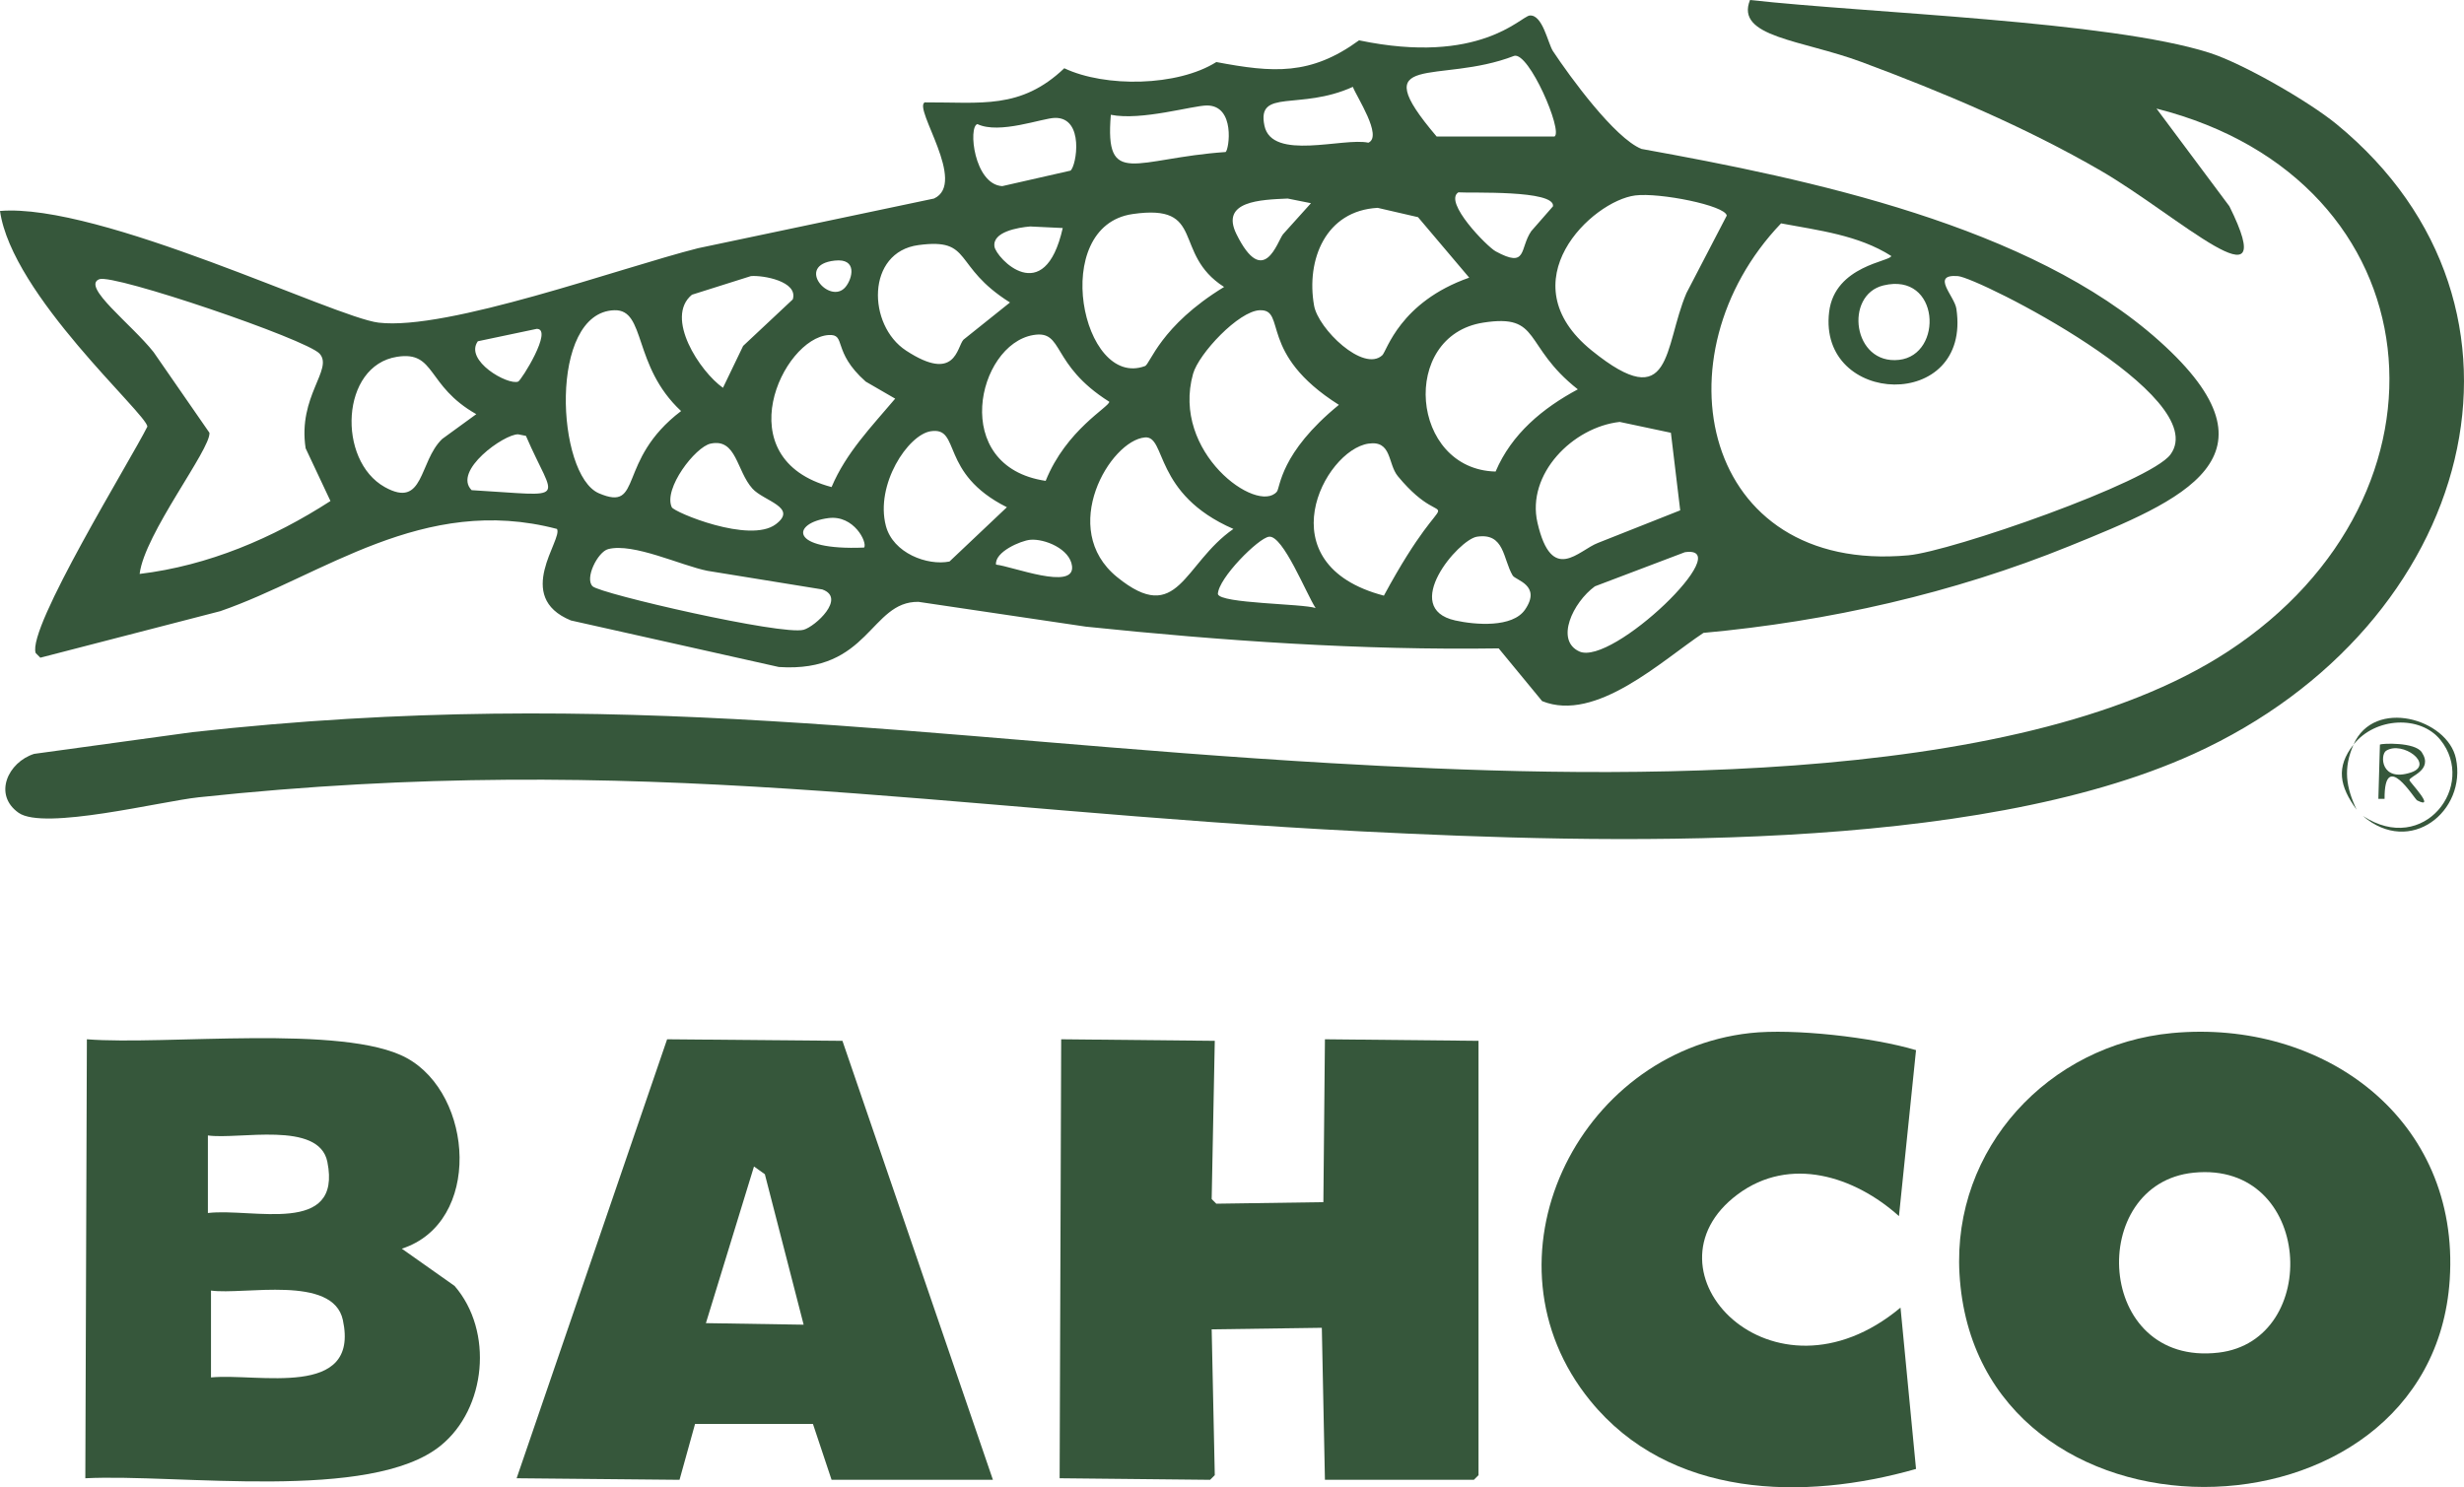 <?xml version="1.0" encoding="UTF-8"?> <svg xmlns="http://www.w3.org/2000/svg" id="Layer_1" version="1.1" viewBox="0 0 794.1 479.41"><defs><style> .st0 { fill: #36573b; } </style></defs><path class="st0" d="M564,0c37.96,4.22,115.83,6.76,148,17,10.85,3.45,32.09,15.7,41,23,71.99,59.03,44.86,161.69-46,203-71.14,32.34-189.56,28.95-268,25-136.48-6.88-232.51-26.19-375-11-12.11,1.29-49.83,10.75-58,5-8.29-5.83-3.42-16.34,5-19,17-2.33,34-4.67,51-7,137.52-15.28,235.91,2.39,367,10,81.97,4.76,219.98,9.17,289-36,77.23-50.54,67.71-152.01-23-175,7.83,10.5,15.67,21,23.5,31.5,17.15,34.65-16.68,2.88-41.5-11.5-24.13-13.98-50.87-25.29-77-35-19.33-7.19-40.86-8.02-36-20Z"></path><path class="st0" d="M493,5c4.18-.36,5.87,9.04,7.5,11.5,5.48,8.26,19.81,27.95,28.5,31.5,53.88,9.73,125.39,24.66,167,62,41.63,37.35,7.12,51.33-29,66-37.52,15.24-77.7,24.32-118,28-13.38,8.86-34.62,29.02-52,22-4.67-5.67-9.33-11.33-14-17-44.48.65-88.86-2.42-133-7-18-2.67-36-5.33-54-8-15.61-.21-15.75,22.97-45,21-22.33-5-44.67-10-67-15-18.66-7.65-2.5-26.16-4.5-29.5-43.21-11.36-75.68,15.17-108.5,26.5-19.33,5-38.67,10-58,15l-1.5-1.5c-2.85-8.03,30.62-62.2,36-73-.32-4.24-43.64-42.34-47.5-69.5,32.24-2.64,107.92,34.33,122,36,22.24,2.64,77.83-17.65,103-24,25.33-5.33,50.67-10.67,76-16,10.81-4.97-6.67-28.97-3-31,18.2-.09,30.91,2.39,45-11,13.16,6.23,36.46,5.89,49-2,18.33,3.46,30.37,4.39,46-7,38.95,8.13,52.14-7.75,55-8ZM488,18c-24.37,9.46-48.67-1.88-25,26h38c2.76-1.75-8.23-27.3-13-26ZM436,28c-17.09,7.76-31.03.36-28.5,12.5,2.4,11.51,25.51,3.73,33.5,5.5,4.72-2.06-3.84-14.86-5-18ZM389,34c-4.54-.01-21.16,4.99-31,3-1.99,23.78,7.71,14.03,37,12,1.11-.79,3.18-14.97-6-15ZM340,38c-4.1.07-17.9,5.38-25,2-3.03.8-1.1,19.44,8,20,7.33-1.67,14.67-3.33,22-5,1.93-1.49,4.55-17.16-5-17ZM470,62c-4.89,3.11,9.27,17.51,12,19,10.36,5.65,7.64-.88,11.5-6.5,2.33-2.67,4.67-5.33,7-8,.76-5.35-26.73-4.2-30.5-4.5ZM527,63c-13.87,1.76-41.47,27.79-14,50,26.16,21.15,23.11-1.12,30.5-18.5,4.33-8.33,8.67-16.67,13-25-.43-3.27-21.7-7.49-29.5-6.5ZM415,64c-8.65.39-21.83.74-16.5,11.5,8.77,17.71,13.15,2.32,15,0,3-3.33,6-6.67,9-10l-7.5-1.5ZM444,67c-16.78.89-23.11,16.73-20.5,31.5,1.32,7.49,15.91,21.65,22,16,1.42-1.32,5.61-17.14,28-25l-16.5-19.5c-4.33-1-8.67-2-13-3ZM365,69c-26.99,3.91-16.3,56.53,4,49,1.71-.63,4.84-12.89,25.5-25.5-16.93-10.83-5.54-26.97-29.5-23.5ZM574,72c-40.57,42.46-25.67,113.07,41,107,13.86-1.26,77.93-23.56,84.5-32.5,13.83-18.8-61.97-57-68.5-57.5-8.89-.68-1.11,6.4-.5,10.5,4.99,33.4-44.72,31.46-41,1,1.83-14.97,20.06-16.22,20-18-10.61-6.74-23.41-8.23-35.5-10.5ZM332,73c-3.94.34-12.23,1.73-11.5,6.5.56,3.64,16.09,20.25,22-6-3.5-.17-7-.33-10.5-.5ZM296,79c-16.87,2.26-16.51,25.81-4,34,16.02,10.49,16.35-1.1,18.5-3.5l15-12c-18.73-11.74-11.78-20.88-29.5-18.5ZM269,84c-13.01,1.45-1.51,14.56,3.5,8.5,2.23-2.69,3.93-9.33-3.5-8.5ZM242,89c-6.33,2-12.67,4-19,6-8.9,7.33,2.57,24.79,10,30,2.17-4.5,4.33-9,6.5-13.5,5.33-5,10.67-10,16-15,1.81-5.84-9.66-7.84-13.5-7.5ZM32,90c-5.88,2.3,10.42,14.52,17.5,23.5,6,8.67,12,17.33,18,26,.44,5.3-20.96,32.58-22.5,45.5,22.12-2.67,42.93-11.52,61.5-23.5-2.67-5.67-5.33-11.33-8-17-2.58-16.8,9.03-25.48,4.5-30.5-4.19-4.64-66.4-25.8-71-24ZM607,92c-12.7,3.06-9.91,25.63,5,24,14.46-1.58,13.24-28.4-5-24ZM198,100c-21.33.63-18.7,53.12-5,59,14.46,6.21,5.47-10.52,26.5-26.5-15.69-14.6-11.26-32.8-21.5-32.5ZM406,100c-6.78.24-19.67,13.98-21.5,20.5-7.09,25.31,20.71,45.35,27,38,1.14-1.33.94-12.44,20-28-26.28-16.59-16.7-30.81-25.5-30.5ZM478,104c-27.01,4.23-23.5,47.32,4,48,5.18-12.17,15.18-20.42,26.5-26.5-17.89-14.1-11.59-24.46-30.5-21.5ZM173,106c-6.33,1.33-12.67,2.67-19,4-4.46,6.25,9.69,14.27,13,13,.99-.38,11.37-16.96,6-17ZM267,108c-14.73,1.03-33.22,39.95,1,49,4.68-11.08,12.88-19.48,20.5-28.5-3.17-1.83-6.33-3.67-9.5-5.5-11.02-9.77-6.08-15.41-12-15ZM333,108c-18.1,3.07-27.09,42.41,4,47,6.62-16.48,20.57-23.85,20.5-25.5-19.15-12.07-14.45-23.2-24.5-21.5ZM128,115c-18.27,2.82-19.4,33.4-4,42,12.78,7.14,10.92-8.2,18.5-15.5,3.67-2.67,7.33-5.33,11-8-16.19-9.16-12.97-20.44-25.5-18.5ZM522,136c-15.13,1.69-30.12,16.81-26.5,32.5,4.62,20.05,13.31,8.82,19.5,6.5,8.83-3.5,17.67-7,26.5-10.5-1-8.33-2-16.67-3-25-5.5-1.17-11-2.33-16.5-3.5ZM300,139c-7.39,1.11-17.98,17.23-14.5,30.5,2.31,8.83,13.4,12.92,20.5,11.5,6.17-5.83,12.33-11.67,18.5-17.5-21.92-10.97-14.67-25.97-24.5-24.5ZM167,140c-4.52-.12-21.19,11.79-15,18,32.1,1.85,26.85,4.25,17.5-17.5-.83-.17-1.67-.33-2.5-.5ZM369,141c-11.2.94-28.08,29.49-9,45,19.76,16.06,21.32-4.28,37.5-15.5-25.89-11.27-21.55-30.08-28.5-29.5ZM229,143c-4.93,1.07-15.28,14.52-12.5,20.5.75,1.61,25.1,11.79,33.5,5.5,7.3-5.46-3.87-7.47-7.5-11.5-5.16-5.72-5.11-16.31-13.5-14.5ZM441,143c-14.28,2.14-33.46,38.93,5,49,22.83-42.25,22.18-17.11,4.5-38.5-3.3-4-1.87-11.64-9.5-10.5ZM267,167c-11.78,1.51-13.1,10.53,11.5,9.5,1.1-1.66-3.29-10.56-11.5-9.5ZM409,173c-3.39.37-16.39,13.4-16.5,18.5.82,3.08,27.33,3.06,31.5,4.5-2.96-4.49-10.5-23.49-15-23ZM476,173c-5.93.9-24.85,23.05-7,27,6.45,1.43,18.45,2.42,22.5-3.5,5.4-7.9-3.07-9.42-4-11-3.15-5.31-2.57-13.86-11.5-12.5ZM332,174c-2.95.27-11.48,3.87-11,8,5.12.52,25.41,8.49,24.5.5-.64-5.58-8.87-8.93-13.5-8.5ZM196,177c-3.37.89-7.66,9.47-5,12,2.53,2.41,61.13,15.92,68,14,3.76-1.05,13.78-10.26,6-13-12.33-2-24.67-4-37-6-8.37-1.65-23.92-9.12-32-7ZM543,178c-9.67,3.67-19.33,7.33-29,11-7.09,5.17-12.89,17.43-5,21,10.61,4.79,51.32-34.51,34-32Z"></path><path class="st0" d="M761.5,263c19.76,13,36.78-9.93,25-24.5-6.49-8.02-21.01-7.34-28,1.5,6.63-15.15,30.3-8.3,33,4.5,3.55,16.86-14.66,31.69-30,18.5Z"></path><path class="st0" d="M759.5,261c-5.47-7.49-6.79-13.67-1-21-3.38,7.72-2.43,13.78,1,21Z"></path><path class="st0" d="M767,240c.6-.38,11.29-.87,13.5,2.5,3.85,5.86-4.12,7.68-4,9,.05.49,8.81,9.69,2.5,6.5-.9-.45-10.61-16.8-10.5-.5h-2c.17-5.83.33-11.67.5-17.5ZM769,242c-1.99,1.27-1.77,10.22,8,7,7.74-2.55-2.74-10.36-8-7Z"></path><path class="st0" d="M564,333c13.98-1.55,39.49,1.32,53.5,5.5-1.83,17.83-3.67,35.67-5.5,53.5-14.27-12.82-35.14-19.57-52-7-32.81,24.46,11.21,70.95,52.5,36.5,1.67,17.33,3.33,34.67,5,52-36.17,10.33-79.38,9.5-105-22-36.87-45.33-4.27-112.33,51.5-118.5Z"></path><path class="st0" d="M700,333c48.77-4.57,92.89,27.68,89.5,79.5-5.8,88.55-152.78,90.27-158-2-2.28-40.37,28.78-73.77,68.5-77.5ZM707,378c-34.57,3.44-31.91,62.67,8,58,33.4-3.91,30.49-61.83-8-58Z"></path><path class="st0" d="M28,335c25.28,2.01,82.8-4.96,103,6,21.73,11.79,24.4,53.11-1.5,61.5,5.67,4,11.33,8,17,12,12.63,14.59,10.23,39.58-4.5,51.5-22.52,18.23-84.79,9-114.5,10.5.17-47.17.33-94.33.5-141.5ZM67,366v25c14.37-1.7,43.33,7.47,38.5-16.5-2.69-13.37-28.71-7.07-38.5-8.5ZM68,416v28c15.12-1.46,47.99,7.07,42.5-18.5-3.15-14.69-31.88-8.02-42.5-9.5Z"></path><path class="st0" d="M215,335c18.83.17,37.67.33,56.5.5,16.17,47.17,32.33,94.33,48.5,141.5h-52l-6-18h-38c-1.67,6-3.33,12-5,18-17.5-.17-35-.33-52.5-.5,16.17-47.17,32.33-94.33,48.5-141.5ZM243,376c-5.17,16.83-10.33,33.67-15.5,50.5,10.5.17,21,.33,31.5.5-4.17-16.17-8.33-32.33-12.5-48.5-1.17-.83-2.33-1.67-3.5-2.5Z"></path><path class="st0" d="M342,335c16.5.17,33,.33,49.5.5-.33,17-.67,34-1,51l1.5,1.5c11.5-.17,23-.33,34.5-.5.17-17.5.33-35,.5-52.5,16.5.17,33,.33,49.5.5v140l-1.5,1.5h-48c-.33-16.33-.67-32.67-1-49-11.83.17-23.67.33-35.5.5.33,15.67.67,31.33,1,47l-1.5,1.5c-16.17-.17-32.33-.33-48.5-.5.17-47.17.33-94.33.5-141.5Z"></path></svg> 